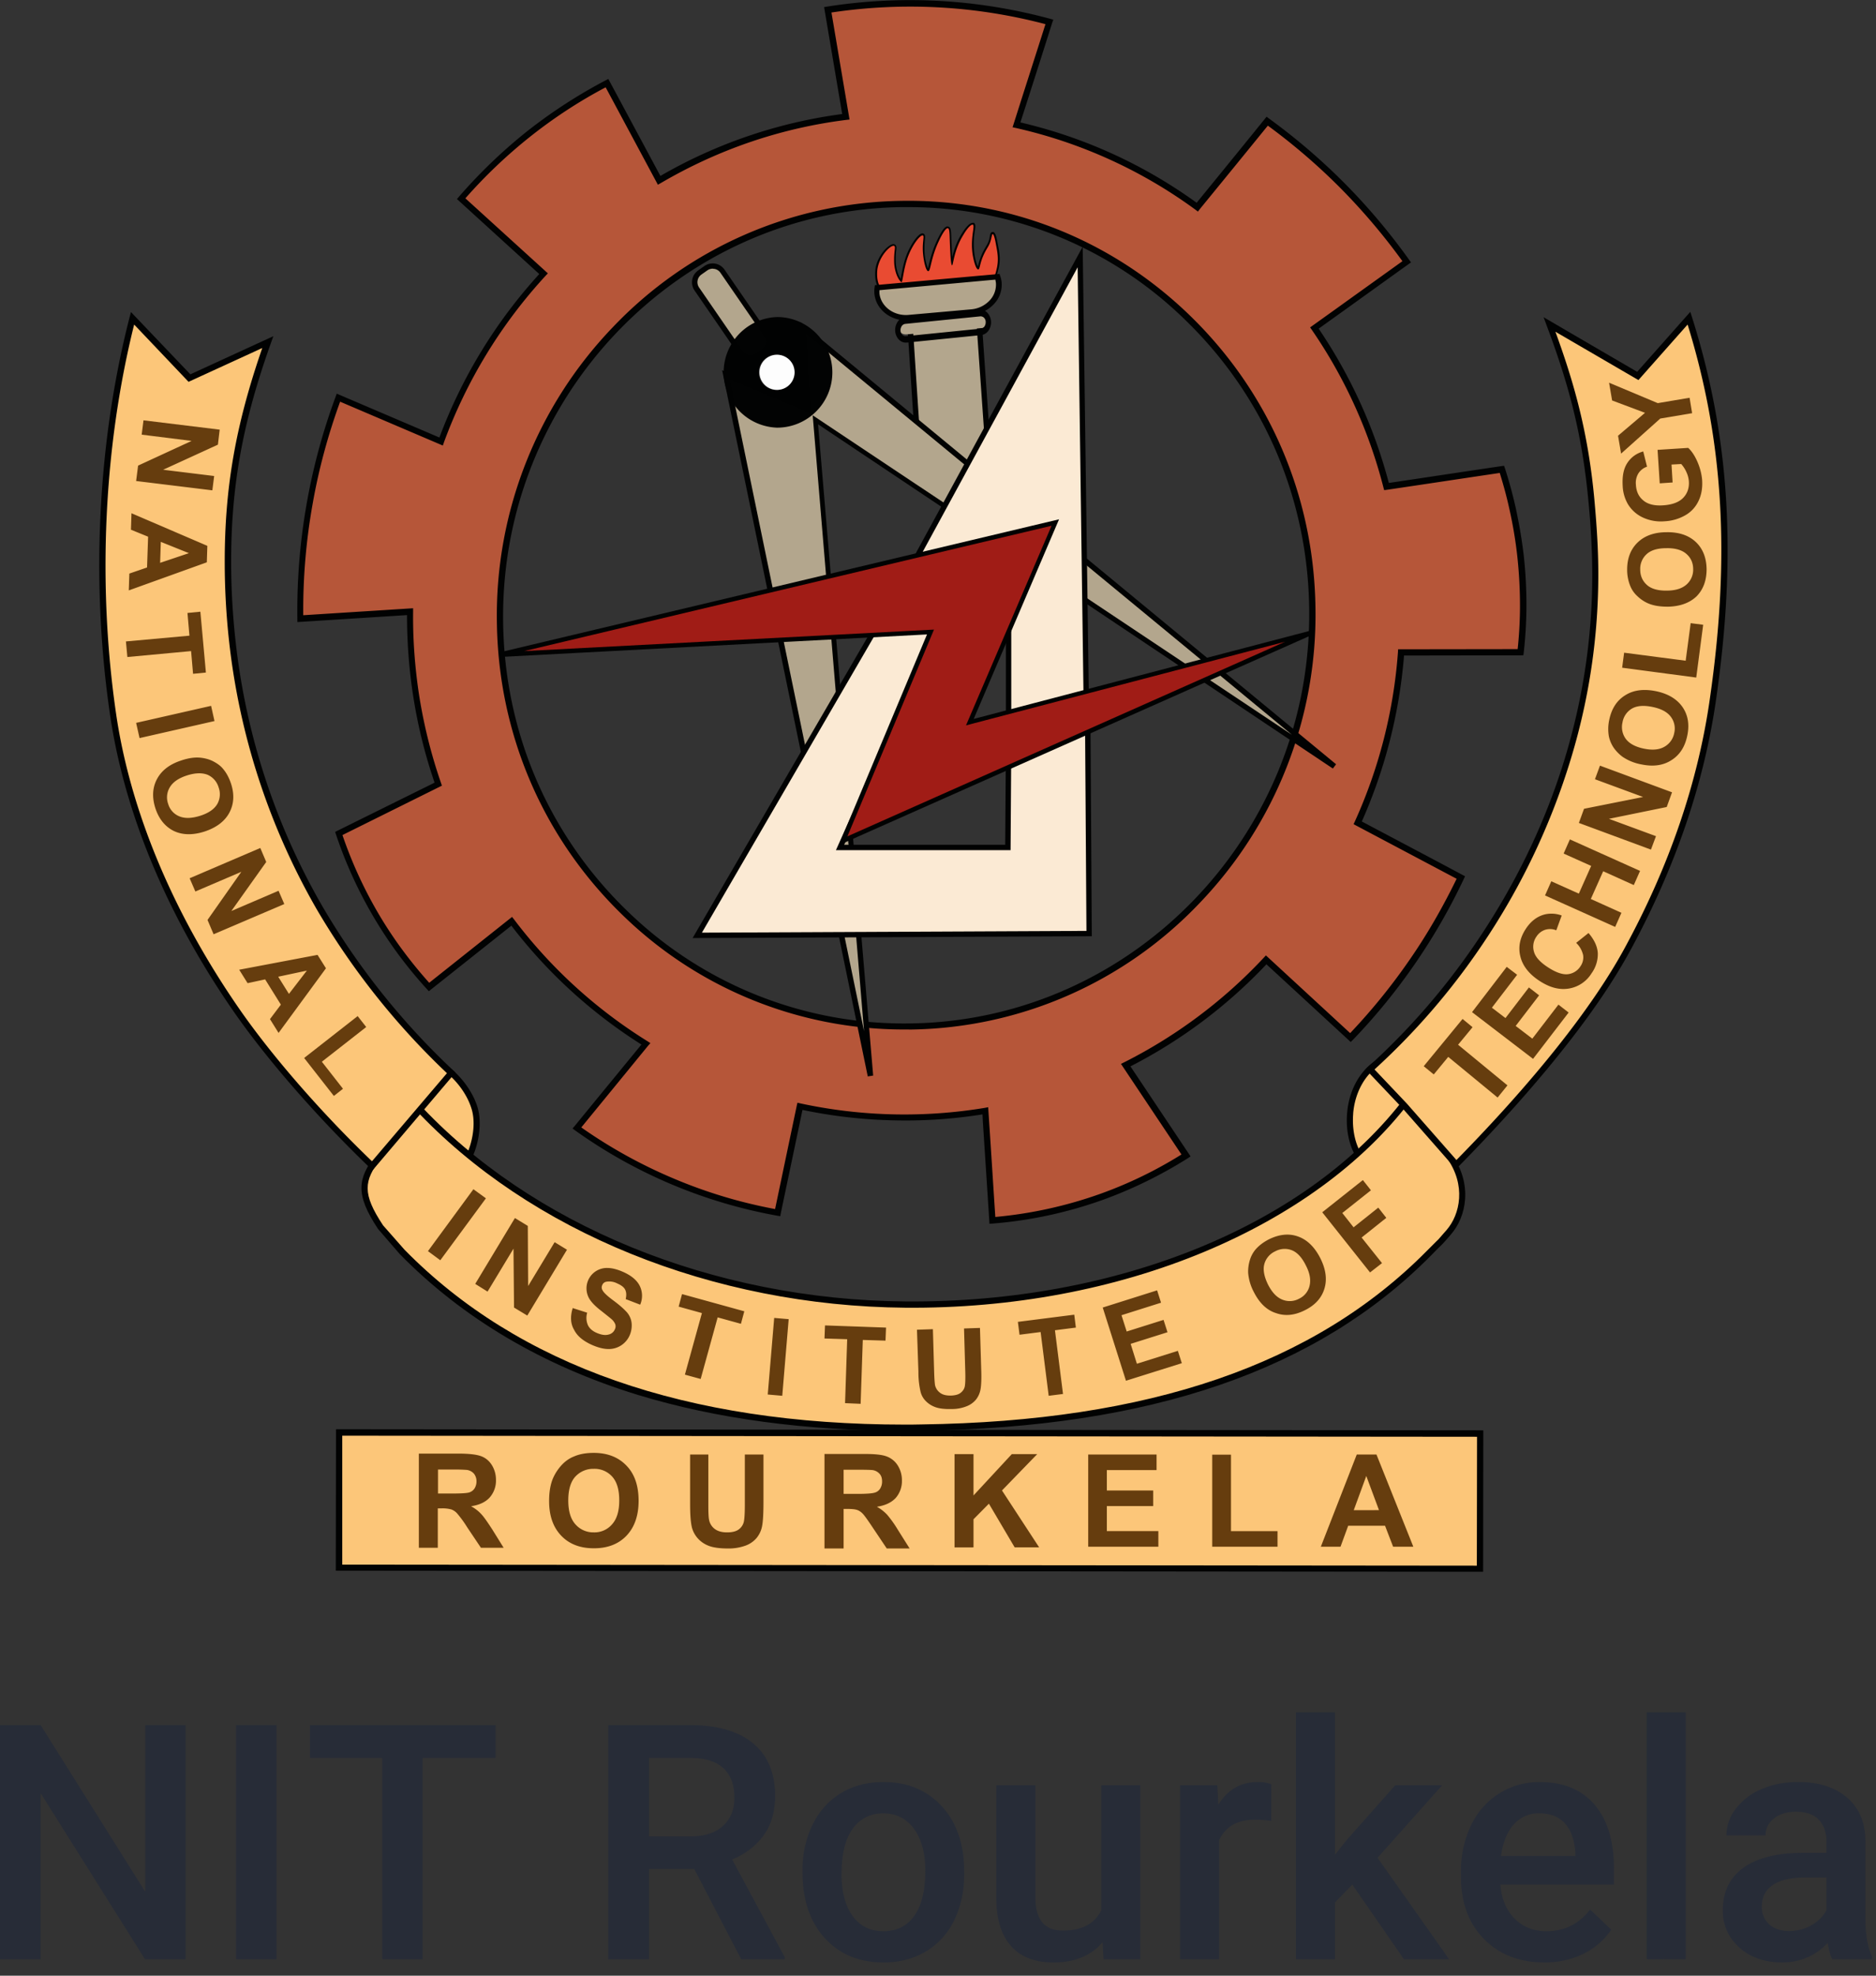 <svg xmlns="http://www.w3.org/2000/svg" width="57" height="60" viewBox="0 0 57 60"><rect x="0" y="0" width="57" height="60" fill="#333333" stroke="none"/><g fill="none" fill-rule="nonzero"><path fill="#272C37" d="M1.235 59.5v-5.044l3.17 5.044H5.64v-7.11H4.414v5.064l-3.179-5.063H0V59.5zm7.168 0v-7.11h-1.23v7.11zm4.439 0v-6.113h2.217v-.996h-5.64v.996h2.197V59.5zm6.875 0v-2.74h1.377l1.426 2.74h1.323v-.063l-1.597-2.964q.615-.26.96-.74t.344-1.194q0-1.045-.67-1.597-.668-.55-1.899-.551h-2.5V59.5zm1.27-3.73h-1.27v-2.383h1.304q.644.01.969.322t.324.884q0 .547-.351.862t-.977.315m5.859 3.828q.732 0 1.291-.337a2.2 2.2 0 0 0 .86-.952q.3-.615.3-1.397l-.005-.278q-.054-1.138-.72-1.826-.667-.69-1.736-.689-.723 0-1.28.335-.556.335-.864.957a3.1 3.1 0 0 0-.307 1.399v.058q0 1.24.671 1.985.672.744 1.79.745m0-.948q-.6 0-.938-.461-.337-.462-.337-1.277 0-.918.342-1.38a1.09 1.09 0 0 1 .923-.46 1.1 1.1 0 0 1 .935.468q.345.47.344 1.27 0 .904-.334 1.372-.335.468-.935.468m5.17.948q.963 0 1.485-.616l.03.518h1.117v-5.283h-1.186v3.794q-.302.62-1.167.62-.835 0-.835-1.006v-3.408h-1.187v3.423q0 .952.442 1.455t1.302.503m5.025-.098v-3.613q.283-.625 1.099-.625.249 0 .483.039l.005-1.114a1.1 1.1 0 0 0-.42-.068q-.762 0-1.191.689l-.03-.591h-1.133V59.5zm3.52 0v-1.724l.528-.542 1.567 2.266h1.372l-2.173-3.081 1.963-2.202h-1.425l-1.46 1.645-.371.464V52h-1.187v7.5zm6.358.098q.66 0 1.189-.262.53-.261.847-.734l-.64-.61q-.512.658-1.328.658-.581 0-.964-.38-.383-.381-.437-1.036h3.452v-.478q0-1.26-.588-1.948-.589-.69-1.668-.689-.678 0-1.23.347a2.3 2.3 0 0 0-.857.97 3.2 3.2 0 0 0-.305 1.413v.146q0 1.182.7 1.892t1.829.71m.947-3.233h-2.26q.083-.61.383-.952a1 1 0 0 1 .788-.342q.494 0 .772.305.278.306.317.901zm3.355 3.135V52h-1.187v7.5zm2.925.098q.82 0 1.386-.591.06.342.137.493h1.21v-.083q-.2-.424-.2-1.138v-2.383q-.014-.845-.566-1.31-.551-.467-1.48-.467-.61 0-1.105.215a1.9 1.9 0 0 0-.784.593 1.32 1.32 0 0 0-.288.813h1.187q0-.312.258-.515.26-.203.664-.203.47 0 .699.247.23.246.23.657v.346h-.728q-1.168 0-1.795.452-.627.451-.627 1.297 0 .668.503 1.123.502.453 1.299.454m.22-.952q-.382 0-.609-.203a.7.7 0 0 1-.227-.545q0-.42.332-.649t.992-.23h.64v.997q-.157.288-.467.459a1.35 1.35 0 0 1-.662.17"/><path fill="#FCC679" d="M10.301 43.52h34.664v4.105H10.301z"/><path fill="#010202" d="M45.063 47.733h-.098L10.203 47.7l.006-4.295h.098l34.761.033zm-34.664-.217 34.473.032.006-3.914-34.479-.033z"/><path fill="#FCC679" d="M41.023 33.8c-.076.907.326 1.684.897 1.728.571.049 1.093-.652 1.17-1.56.075-.908-.137-1.914-.74-1.86-.674.066-1.25.783-1.327 1.691"/><path fill="#010202" d="M41.98 35.631h-.065c-.625-.049-1.066-.875-.984-1.832.076-.946.685-1.712 1.413-1.778a.57.57 0 0 1 .462.169c.365.359.435 1.19.386 1.794-.038.457-.184.88-.418 1.185-.228.3-.506.462-.794.462m-.864-1.821c-.071.854.293 1.582.81 1.625.239.022.49-.114.685-.386.212-.282.348-.668.38-1.087.06-.728-.07-1.386-.326-1.642a.38.38 0 0 0-.31-.114c-.63.06-1.169.75-1.24 1.604"/><path fill="#FCC679" d="M14.417 33.636c.228.712-.152 1.745-.473 1.848-.321.104-1.213-.592-1.44-1.304-.23-.713.325-1.74.64-1.838.321-.103 1.044.576 1.273 1.294"/><path fill="#010202" d="M13.879 35.588c-.43 0-1.245-.69-1.468-1.381-.245-.767.337-1.843.706-1.957.392-.125 1.158.625 1.387 1.359.228.723-.136 1.843-.533 1.968a.5.5 0 0 1-.092.01m-.658-3.164q-.026-.001-.044.005c-.255.082-.793 1.05-.581 1.718.217.685 1.081 1.316 1.32 1.245.25-.082.626-1.05.408-1.729-.206-.663-.826-1.24-1.103-1.24"/><path fill="#FCC679" d="M44.019 37.425c-.38.435-.125.152-.598.636-3.811 3.855-9.286 5.214-15.43 5.296-5.92.076-11.715-1.196-15.77-5.34l-.648-.755c-.674-1.011-.598-1.446-.076-2.136l.011-.011 1.098-1.593c3.355 3.642 8.846 6.04 14.907 6.094 6.622.06 12.445-2.484 15.293-6.274l1.235 1.767c.587.838.445 1.783-.022 2.316"/><path fill="#010202" d="M27.497 43.454c-3.017 0-5.746-.37-8.117-1.092-2.881-.886-5.317-2.322-7.23-4.273l-.006-.006-.658-.761c-.712-1.071-.608-1.539-.07-2.25l.01-.012 1.164-1.685.082.087c3.446 3.746 8.992 6.013 14.836 6.062 6.453.054 12.281-2.332 15.212-6.236l.081-.103 1.31 1.875c.647.908.44 1.898-.027 2.43q-.097.114-.147.169c-.103.114-.103.12-.18.19-.048.044-.124.12-.276.278-3.453 3.49-8.52 5.23-15.49 5.322q-.242.006-.494.005m-15.206-5.501c3.458 3.523 8.568 5.311 15.206 5.311q.243.001.495-.005c6.92-.093 11.944-1.816 15.358-5.268l.283-.283c.07-.065.07-.065.168-.18q.05-.055.147-.168c.419-.478.604-1.37.011-2.196l-1.163-1.658c-1.43 1.853-3.567 3.408-6.193 4.506-2.734 1.142-5.877 1.73-9.1 1.702-5.85-.049-11.406-2.305-14.897-6.035l-1.043 1.512c-.506.669-.566 1.055.076 2.022z"/><path fill="#FCC679" d="m13.71 32.581-2.403 2.822c-1.316-1.261-2.968-3.06-4.126-4.735-1.827-2.637-3.268-5.714-3.746-8.982-.642-4.403-.277-8.638.593-12.02l1.734 1.816 2.381-1.093c-.783 2.208-1.212 4.186-1.212 6.676q0 1.209.13 2.376a20.9 20.9 0 0 0 2.648 8.122 22.5 22.5 0 0 0 4.001 5.018"/><path fill="#010202" d="m11.318 35.544-.07-.07c-1.583-1.517-3.132-3.29-4.143-4.747-2.028-2.924-3.328-6.045-3.762-9.024-.588-4.007-.376-8.291.592-12.059l.044-.168 1.805 1.892 2.522-1.158-.076.212c-.859 2.408-1.207 4.333-1.207 6.643 0 .783.044 1.582.13 2.365a20.6 20.6 0 0 0 2.637 8.084 22.2 22.2 0 0 0 3.985 4.997l.065.06zM4.076 9.856c-.924 3.703-1.12 7.894-.549 11.82.43 2.946 1.724 6.04 3.73 8.943.984 1.424 2.49 3.158 4.045 4.648l2.278-2.675a22.6 22.6 0 0 1-3.958-4.98 20.9 20.9 0 0 1-2.664-8.16 22 22 0 0 1-.13-2.387c0-2.261.331-4.159 1.141-6.496l-2.24 1.027z"/><path fill="#FCC679" d="M52.054 21.203c-.386 2.729-1.343 5.317-2.615 7.649 0 0 0 .005-.005.005-1.273 2.327-3.523 4.822-5.192 6.513l-1.577-1.794-1.044-1.103a21 21 0 0 0 3.306-3.8c2.321-3.415 3.735-7.634 3.523-12.119a24 24 0 0 0-.104-1.43c-.19-1.984-.587-3.463-1.266-5.273l2.68 1.566 1.555-1.75c1.13 3.538 1.375 7.078.74 11.536"/><path fill="#010202" d="m44.242 35.512-1.642-1.87-1.11-1.17.072-.065a21 21 0 0 0 3.289-3.784c2.495-3.67 3.707-7.839 3.506-12.063a24 24 0 0 0-.103-1.425c-.201-2.093-.647-3.61-1.261-5.251l-.093-.25 2.844 1.658 1.614-1.822.05.158c1.14 3.6 1.37 7.171.738 11.58-.364 2.577-1.25 5.16-2.625 7.682l-.006.01c-1.261 2.311-3.528 4.828-5.203 6.53zm-2.48-3.034.98 1.033 1.51 1.718c2.36-2.403 4.122-4.621 5.1-6.415l.006-.011c1.364-2.5 2.24-5.062 2.598-7.611.62-4.317.408-7.818-.68-11.336l-1.494 1.686-2.523-1.468c.57 1.56.99 3.044 1.18 5.05.043.468.081.952.103 1.436a19.2 19.2 0 0 1-.815 6.491 20.9 20.9 0 0 1-2.724 5.687 21 21 0 0 1-3.24 3.74"/><path fill="#B65639" d="M46.193 16.88a13 13 0 0 0-.233-1.413 13 13 0 0 0-.327-1.212l-3.506.522a15.2 15.2 0 0 0-2.191-4.817c.935-.669 1.87-1.343 2.805-2.012a19 19 0 0 0-1.99-2.348 18.3 18.3 0 0 0-2.245-1.914c-.707.87-1.419 1.74-2.126 2.61a14.8 14.8 0 0 0-5.496-2.501c.332-1.044.663-2.082 1-3.126a16 16 0 0 0-3.19-.533 16.4 16.4 0 0 0-3.545.163c.184 1.082.364 2.164.549 3.246a14.9 14.9 0 0 0-5.67 1.93q-.79-1.476-1.588-2.952c-.701.364-1.528.864-2.387 1.549a15 15 0 0 0-2.044 1.957l2.506 2.278a15.3 15.3 0 0 0-3.115 5.1c-1.038-.446-2.082-.887-3.12-1.332a18 18 0 0 0-.87 3.196 19 19 0 0 0-.288 3.518l3.338-.212c-.006.701.032 1.522.163 2.424.163 1.099.424 2.045.69 2.811-1.006.5-2.017 1-3.023 1.495a13.079 13.079 0 0 0 2.745 4.665q1.256-1.002 2.513-1.995a15.2 15.2 0 0 0 4.077 3.718c-.696.854-1.397 1.707-2.093 2.555a15.3 15.3 0 0 0 2.908 1.626c1.213.51 2.311.788 3.192.946.228-1.077.451-2.153.68-3.23a15.1 15.1 0 0 0 5.626.136q.104 1.665.218 3.328c.875-.071 2.033-.256 3.321-.723a13 13 0 0 0 2.556-1.25c-.61-.914-1.218-1.833-1.833-2.746a15.2 15.2 0 0 0 4.268-3.197c.854.788 1.707 1.571 2.56 2.36a18 18 0 0 0 2.018-2.507c.56-.842 1-1.642 1.337-2.36a871 871 0 0 0-3.131-1.657 15.3 15.3 0 0 0 1.32-5.176c1.208 0 2.42-.005 3.627-.005.038-.354.076-.794.081-1.294 0-.636-.038-1.191-.087-1.62M27.698 31.169c-6.817.12-12.417-5.377-12.51-12.276-.092-6.894 5.361-12.58 12.179-12.7 6.817-.12 12.417 5.377 12.51 12.276.086 6.899-5.361 12.586-12.179 12.7"/><path fill="#010202" d="m30.063 37.164-.005-.098-.196-3.017-.01-.206c-.914.146-1.844.206-2.768.179a15 15 0 0 1-2.702-.315c-.217 1.043-.44 2.093-.658 3.137l-.016.092-.093-.016a15.176 15.176 0 0 1-6.138-2.588l-.081-.06.065-.076c.674-.826 1.349-1.647 2.028-2.474a15.2 15.2 0 0 1-3.952-3.61l-2.507 1.99-.06-.065a13.132 13.132 0 0 1-2.762-4.697l-.026-.076 3.022-1.495a15.4 15.4 0 0 1-.668-2.751 16 16 0 0 1-.169-2.338l-3.332.212v-.098a18.718 18.718 0 0 1 1.163-6.747l.033-.092 3.12 1.332a15.3 15.3 0 0 1 3.034-4.964l-2.501-2.278.06-.07A15.7 15.7 0 0 1 15.999 4a15.5 15.5 0 0 1 2.403-1.56l.081-.043 1.582 2.946a14.95 14.95 0 0 1 5.524-1.88l-.55-3.247.093-.016c1.18-.185 2.376-.24 3.567-.163 1.081.07 2.158.25 3.207.533l.098.027-.033.092c-.32 1.012-.641 2.017-.967 3.029a14.9 14.9 0 0 1 5.355 2.44c.663-.815 1.326-1.625 1.984-2.44l.141-.174.071.054a19 19 0 0 1 2.262 1.93 19 19 0 0 1 2 2.365l.055.076-.076.054c-.67.479-1.332.957-2.001 1.436l-.729.522a15.3 15.3 0 0 1 2.132 4.686c1.141-.169 2.278-.343 3.42-.511l.08-.011.028.076q.194.603.332 1.223c.103.479.184.957.239 1.425q.09.816.081 1.641a13 13 0 0 1-.081 1.305l-.011.087-3.626.006a15.5 15.5 0 0 1-1.283 5.04c1.016.538 2.038 1.076 3.055 1.62l.082.043-.038.082a18.35 18.35 0 0 1-3.37 4.887l-.066.065-2.561-2.36a15.2 15.2 0 0 1-4.132 3.1l1.827 2.734-.082.055c-.81.51-1.674.935-2.571 1.26-1.077.387-2.202.631-3.35.724zm-.038-3.539.027.413c.066.973.125 1.947.19 2.92a13 13 0 0 0 3.203-.707 12.8 12.8 0 0 0 2.452-1.19l-1.838-2.752.098-.048a15.1 15.1 0 0 0 4.24-3.175l.066-.071 2.56 2.36a18.5 18.5 0 0 0 1.941-2.425c.484-.718.913-1.48 1.294-2.262l-3.05-1.615-.081-.043.038-.082a15.1 15.1 0 0 0 1.31-5.143l.005-.087 3.632-.005q.064-.597.07-1.202a14 14 0 0 0-.081-1.62 13 13 0 0 0-.234-1.402c-.081-.38-.185-.756-.299-1.126-1.141.169-2.283.343-3.425.511l-.087.011-.022-.081a15 15 0 0 0-2.174-4.784l-.054-.077.88-.63c.642-.462 1.283-.919 1.925-1.381a19 19 0 0 0-1.925-2.262 18.7 18.7 0 0 0-2.164-1.854l-.027.033c-.68.837-1.364 1.675-2.044 2.506l-.054.071-.07-.054a14.7 14.7 0 0 0-5.46-2.485l-.102-.022.032-.097c.32-1.012.647-2.023.968-3.034A16.109 16.109 0 0 0 25.263.38l.549 3.25-.098.011c-1.995.25-3.893.898-5.638 1.92l-.087.049-1.587-2.958c-.805.424-1.577.93-2.289 1.495a15.3 15.3 0 0 0-1.973 1.876l2.506 2.278-.065.07a15.2 15.2 0 0 0-3.094 5.067l-.032.093-3.121-1.332c-.364 1-.647 2.038-.832 3.088a18.3 18.3 0 0 0-.288 3.397l3.338-.212v.104c-.01.804.049 1.614.163 2.408.141.946.37 1.887.685 2.795l.027.081-3.022 1.5a13 13 0 0 0 1.13 2.447c.43.723.94 1.408 1.506 2.039l2.517-2 .06.075a15 15 0 0 0 4.05 3.697l.093.06-.07.081q-1.014 1.24-2.029 2.48a15 15 0 0 0 2.811 1.554c.99.419 2.023.729 3.077.925l.658-3.137.022-.093.092.022a14.984 14.984 0 0 0 5.594.136zm-2.544-2.36a12.25 12.25 0 0 1-8.574-3.484c-2.413-2.343-3.767-5.497-3.81-8.884a12.64 12.64 0 0 1 3.522-8.959A12.34 12.34 0 0 1 27.367 6.1c3.294-.06 6.415 1.18 8.79 3.485 2.414 2.343 3.768 5.496 3.812 8.883a12.64 12.64 0 0 1-3.523 8.96 12.34 12.34 0 0 1-8.748 3.838v-.098.098zm.098-24.975h-.212c-6.753.12-12.173 5.774-12.08 12.607.043 3.339 1.375 6.443 3.756 8.753a12.07 12.07 0 0 0 8.655 3.43c6.752-.113 12.173-5.767 12.08-12.601-.043-3.338-1.375-6.442-3.756-8.753a12.02 12.02 0 0 0-8.443-3.436"/><path fill="#B3A68D" d="m30.128 15.195-2.245-1.718-.228-3.528 2.093-.18z"/><path fill="#010202" d="m30.22 15.37-2.413-1.855-.24-3.642 2.257-.196zm-2.255-1.936 2.071 1.587-.364-5.165-1.93.169z"/><path fill="#E94B32" d="M27.062 8.9c-.13 0-.196-.017-.255-.066-.24-.184-.185-.614-.18-.663.06-.397.38-.728.517-.728q.016-.001.032.005c.044.022.038.07.028.158-.011.087-.028.217-.011.407 0 .006.021.343.185.517.01-.033.021-.092.032-.152.027-.163.07-.408.163-.642.125-.31.348-.62.451-.62.006 0 .017 0 .022.006.044.016.038.07.027.168-.01.082-.021.196-.01.343.016.31.097.56.135.57.011-.01.033-.097.055-.179.038-.168.103-.424.244-.728.169-.354.245-.397.289-.397h.016c.06.016.065.114.07.32v.028c.011.283.022.598.044.723.006-.016.006-.033.011-.054.038-.174.109-.5.315-.827.06-.092.207-.304.294-.304q.014-.001.022.005c.054.022.043.098.021.24a2.3 2.3 0 0 0-.01.684c.038.256.108.43.14.43.012-.005.023-.054.033-.098.022-.087.06-.223.142-.397q.04-.082.07-.13c.044-.076.082-.136.11-.25.005-.028.016-.06.02-.082.017-.065.023-.109.06-.114.039 0 .071.027.131.326.05.256.087.457.033.723-.038.163-.06.272-.142.37-.152.19-.38.201-.93.234-.222.01-.5.027-.853.06l-.163.016-.337.032-.255.028c-.283.021-.452.038-.566.038"/><path fill="#010202" d="M29.547 6.823h.01c.077.033-.081.391-.005.902.033.207.103.457.169.457.06 0 .038-.196.2-.511.082-.163.142-.217.186-.386.027-.098.032-.169.054-.174.044 0 .087.234.098.304.049.25.087.452.033.713-.039.163-.06.266-.136.358-.207.25-.56.174-1.762.283a17 17 0 0 1-.5.044c-.44.032-.68.054-.826.054-.13 0-.185-.016-.24-.06-.228-.174-.174-.592-.168-.636.06-.391.375-.707.49-.707.005 0 .016 0 .02.006.055.027-.02.168 0 .543 0 0 .023.376.213.555 0 0 .005 0 .005.005.044 0 .06-.434.218-.826.13-.326.342-.598.424-.598h.01c.05.022-.016.185 0 .49.017.282.093.597.164.597.076 0 .07-.386.326-.924.038-.087.185-.38.261-.38h.01c.044.01.05.125.055.326.017.456.033.794.071.799.038 0 .054-.468.353-.94.076-.131.201-.294.267-.294m0-.054c-.098 0-.229.173-.321.32-.174.272-.25.538-.294.723-.01-.152-.016-.358-.027-.554V7.23c-.01-.223-.01-.327-.092-.348-.006 0-.017-.006-.022-.006-.06 0-.141.05-.315.413-.147.31-.207.566-.25.734-.011.05-.022.098-.033.13a1.7 1.7 0 0 1-.103-.521c-.006-.147.005-.256.01-.337.011-.103.017-.174-.043-.201q-.016-.008-.033-.006c-.125 0-.353.337-.472.636-.093.234-.136.484-.169.647-.005.033-.01.071-.016.098-.125-.174-.147-.457-.147-.457-.011-.19 0-.32.01-.402.012-.087.017-.152-.043-.185a.1.1 0 0 0-.043-.01c-.147 0-.484.342-.544.75-.005.049-.065.494.19.685.066.049.136.07.272.07.114 0 .288-.01.566-.032q.12-.007.266-.022c.109-.005.223-.022.343-.033l.163-.016c.348-.033.625-.049.848-.06.56-.032.788-.043.951-.244.087-.104.109-.218.147-.386.06-.267.016-.484-.033-.734-.054-.3-.092-.348-.152-.348h-.005c-.055.005-.071.06-.082.13l-.016.082c-.027.109-.065.168-.109.244q-.034.057-.076.136c-.087.174-.125.31-.147.403-.005.016-.01.038-.016.054a1.4 1.4 0 0 1-.103-.386 2.3 2.3 0 0 1 .01-.68c.022-.146.033-.233-.038-.266q-.015.008-.032.006"/><g opacity=".99"><path fill="#B3A68D" d="M26.649 8.737c-.005.054-.01.114-.005.168.043.451.483.783.978.74l1.903-.17c.495-.043.859-.445.815-.896a.6.6 0 0 0-.038-.169q-1.826.164-3.653.327"/><path fill="#010202" d="M27.535 9.731c-.5 0-.924-.347-.968-.815a.8.8 0 0 1 .006-.19l.01-.066 3.785-.342.021.06a.8.8 0 0 1 .044.19.85.85 0 0 1-.201.63 1.04 1.04 0 0 1-.69.36l-1.904.168q-.063.006-.103.005m-.815-.918V8.9c.038.407.44.706.891.663l1.903-.169a.87.87 0 0 0 .582-.299.7.7 0 0 0 .163-.51l-.016-.093z"/></g><path fill="#B3A68D" d="m27.54 10.155 2.273-.19a.237.237 0 0 0-.038-.473l-2.272.19a.237.237 0 0 0-.218.256c.006.13.125.228.256.217"/><path fill="#010202" d="M27.519 10.405c-.163 0-.305-.15-.32-.353a.45.45 0 0 1 .075-.28.32.32 0 0 1 .218-.138l2.272-.229a.3.3 0 0 1 .234.092.43.43 0 0 1 .114.261.45.45 0 0 1-.076.28.32.32 0 0 1-.217.138l-2.273.229zm2.272-.797h-.01l-2.273.228a.15.15 0 0 0-.109.066.23.23 0 0 0-.038.137c.006.104.082.183.169.17l2.272-.229a.15.15 0 0 0 .109-.065.23.23 0 0 0 .038-.137.18.18 0 0 0-.054-.131.15.15 0 0 0-.104-.04"/><path fill="#B3A68D" d="M24.746 12.722q.851 9.97 1.702 19.952l-4.393-21.29 2.501 1.131-.152-2.55 16.135 13.303c-5.262-3.517-10.53-7.029-15.793-10.546"/><path fill="#010202" d="m26.366 32.69-4.425-21.447c.81.331 1.615.663 2.425.99l-.05-2.453L40.595 23.21l-.098.13-15.641-10.454c.56 6.594 1.114 13.189 1.674 19.778zM22.17 11.52l4.083 19.795c-.522-6.236-1.038-12.466-1.56-18.702l14.564 9.704-14.76-12.172c.05.804.093 1.609.142 2.413-.821-.347-1.648-.69-2.469-1.038"/><path fill="#B3A68D" d="m23.191 10.677-.184.13a.366.366 0 0 1-.506-.092L21.169 8.78a.366.366 0 0 1 .092-.506l.185-.13a.366.366 0 0 1 .506.092l1.332 1.936a.366.366 0 0 1-.093.505"/><path fill="#010202" d="M22.8 10.95a.44.44 0 0 1-.364-.191l-1.332-1.935a.44.44 0 0 1 .114-.615l.185-.13a.437.437 0 0 1 .614.114l1.332 1.935a.437.437 0 0 1-.114.614l-.185.131a.42.42 0 0 1-.25.076m-1.147-2.79a.3.3 0 0 0-.158.05l-.185.13a.284.284 0 0 0-.07.391l1.332 1.936a.284.284 0 0 0 .391.07l.185-.13a.28.28 0 0 0 .114-.18c.01-.07 0-.146-.043-.212L21.887 8.28a.28.28 0 0 0-.18-.114c-.022 0-.038-.006-.054-.006"/><g opacity=".99"><path fill="#010202" d="M23.61 9.628a1.681 1.681 0 0 0 0 3.36c.924 0 1.68-.75 1.68-1.68 0-.924-.756-1.68-1.68-1.68m0 2.213a.534.534 0 1 1 .002-1.067.534.534 0 0 1-.002 1.067"/><path fill="#FFF" d="M24.143 11.308a.534.534 0 1 1-1.068-.002.534.534 0 0 1 1.068.002"/></g><path fill="#FBEAD4" d="M33.004 21.317c-.788.331-1.57.663-2.36 1v-4.35c-1.065-.102-2.125-.211-3.19-.314L32.82 7.8c.06 4.507.125 9.014.184 13.516"/><path fill="#010202" d="M30.563 22.442v-4.398l-3.24-.32 5.573-10.232.19 13.885zm-2.979-4.855 3.142.31v4.3l2.197-.93-.18-13.15z"/><path fill="#FBEAD4" d="M33.091 28.352c-3.968.016-7.937.038-11.906.054 2.066-3.55 4.132-7.106 6.198-10.656l1.838-.26-3.697 8.247h5.1c.005-1.033.015-2.06.02-3.094l2.404-1.049c.016 2.25.027 4.507.043 6.758"/><path fill="#010202" d="m21.044 28.488 6.29-10.814 2.022-.288-3.707 8.27h4.893l.021-3.067 2.566-1.12.044 6.964zm6.388-10.662-6.105 10.498 11.683-.054-.044-6.55-2.24.978-.021 3.12h-5.306l3.686-8.225z"/><path fill="#A01C16" d="M39.833 19.218c-4.741 2.104-9.482 4.214-14.217 6.318l2.659-6.34-13.097.69 16.886-4.011-2.599 6.056c3.458-.902 6.91-1.81 10.368-2.713"/><path fill="#010202" d="m25.486 25.666 2.68-6.399-12.983.685-.021-.136 17.016-4.045-2.593 6.062 10.231-2.68.044.13zm2.892-6.546-2.631 6.28 13.297-5.91-9.693 2.539 2.599-6.062-16.022 3.806z"/><g fill="#663D0E"><path d="M12.726 47.01v-2.865h1.218q.456.001.668.076c.136.049.25.141.332.272a.84.84 0 0 1 .125.451.77.77 0 0 1-.19.533q-.188.21-.566.266.189.106.31.24c.082.086.19.244.332.462l.348.56h-.69l-.42-.626a3.4 3.4 0 0 0-.304-.418.44.44 0 0 0-.174-.12 1 1 0 0 0-.293-.033h-.12v1.196h-.576zm.576-1.653h.43q.415 0 .522-.032a.3.3 0 0 0 .163-.12.4.4 0 0 0 .06-.217.36.36 0 0 0-.077-.234.35.35 0 0 0-.217-.114 5 5 0 0 0-.424-.011h-.451v.728zM16.684 45.586q0-.433.13-.718.099-.213.261-.386.162-.17.365-.25c.173-.076.375-.109.603-.109q.621.001.99.386c.25.256.37.614.37 1.071 0 .451-.126.805-.37 1.06-.245.256-.577.38-.985.38q-.627.002-.994-.38c-.245-.255-.37-.603-.37-1.054m.582-.017c0 .316.07.56.217.723a.72.72 0 0 0 .56.245.7.7 0 0 0 .554-.245q.22-.245.218-.728 0-.481-.212-.718a.72.72 0 0 0-.56-.239.74.74 0 0 0-.565.24c-.142.157-.212.401-.212.722M20.957 44.172h.565v1.517q-.001.361.022.467a.45.45 0 0 0 .174.278q.139.104.375.103.244 0 .364-.098a.4.4 0 0 0 .147-.24q.026-.145.027-.478v-1.549h.566v1.473q-.001.507-.044.713a.8.8 0 0 1-.168.353.8.8 0 0 1-.332.228 1.5 1.5 0 0 1-.538.087c-.266 0-.473-.032-.609-.092a.84.84 0 0 1-.326-.24.8.8 0 0 1-.158-.31c-.038-.162-.054-.396-.054-.711v-1.501zM27.285 46.466a3.5 3.5 0 0 0-.332-.467 1.3 1.3 0 0 0-.31-.24q.375-.056.571-.266a.78.78 0 0 0 .19-.533.84.84 0 0 0-.124-.45.67.67 0 0 0-.337-.278c-.142-.055-.365-.076-.67-.076h-1.222v2.87h.581v-1.201h.12c.136 0 .228.01.294.032q.092.032.174.12.082.09.304.424l.419.625h.695zm-1.223-1.098h-.43v-.734h.452q.35.002.424.011a.35.35 0 0 1 .217.114c.055.06.076.136.076.234a.4.4 0 0 1-.06.217.28.28 0 0 1-.163.12c-.065.022-.239.038-.516.038M29.003 46.994V44.16h.576v1.256l1.164-1.256h.772l-1.071 1.104 1.13 1.729h-.744l-.783-1.327-.468.473v.854zM33.064 46.972v-2.8h2.077v.473H33.63v.62h1.408v.473H33.63v.76h1.565v.474zM36.832 46.972v-2.795h.57V46.5h1.414v.473zM42.942 46.972h-.614l-.245-.636h-1.12l-.233.636h-.598l1.092-2.8h.598zm-1.043-1.11-.386-1.038-.381 1.039zM45.503 33.332l-1.5-1.235-.44.533-.305-.25 1.18-1.435.304.25-.44.533 1.5 1.234zM46.58 32.157l-1.854-1.419 1.054-1.375.316.24-.767 1 .413.315.712-.93.31.24-.712.929.506.386.793-1.033.31.24zM47.89 28.634l.375-.299q.26.302.282.604a1 1 0 0 1-.19.62 1 1 0 0 1-.685.462c-.288.049-.582-.028-.891-.229-.327-.212-.522-.467-.588-.75-.07-.288-.01-.565.169-.837q.238-.36.598-.44a.9.9 0 0 1 .49.038l-.164.45a.5.5 0 0 0-.337-.016.5.5 0 0 0-.266.207.53.53 0 0 0-.076.457q.063.237.413.467.368.243.614.218a.52.52 0 0 0 .386-.24.47.47 0 0 0 .082-.337.74.74 0 0 0-.212-.375M49.075 28.15l-2.131-.956.19-.43.837.375.375-.842-.837-.375.19-.43 2.132.957-.19.43-.93-.42-.376.843.93.419zM50.162 25.802l-2.19-.81.157-.43 1.794-.358-1.462-.539.152-.413 2.19.81-.162.446-1.756.359 1.43.527zM49.869 23.214a1.5 1.5 0 0 1-.566-.228 1.2 1.2 0 0 1-.272-.277 1 1 0 0 1-.146-.338 1.3 1.3 0 0 1 .01-.51c.071-.338.229-.588.484-.745q.374-.239.935-.125c.37.076.636.239.805.478q.253.366.147.87c-.07.342-.229.587-.479.745q-.374.244-.918.13m.081-.478q.39.08.625-.06a.6.6 0 0 0 .294-.413.59.59 0 0 0-.103-.495c-.11-.147-.294-.245-.56-.299q-.392-.081-.62.049a.6.6 0 0 0-.288.419.61.61 0 0 0 .098.5q.162.218.554.299M51.538 20.577l-2.251-.299.06-.456 1.87.244.152-1.141.38.049zM50.668 18.424q-.36.002-.598-.103a1.1 1.1 0 0 1-.321-.217.84.84 0 0 1-.212-.3 1.3 1.3 0 0 1-.098-.5q-.002-.515.315-.826c.212-.206.506-.315.887-.315.375-.006.674.098.886.299s.32.478.326.82q0 .523-.31.833-.32.3-.875.31m-.022-.489c.266 0 .462-.065.598-.185a.6.6 0 0 0 .201-.467q-.001-.284-.206-.462c-.136-.12-.343-.18-.61-.174q-.4 0-.597.18a.6.6 0 0 0-.196.467c0 .195.07.348.201.467.13.12.343.18.609.174M50.82 14.652l-.391.027-.066-1.017.93-.06q.155.138.277.413.122.276.147.56.024.37-.114.647a.97.97 0 0 1-.413.435 1.4 1.4 0 0 1-.615.174 1.3 1.3 0 0 1-.657-.114 1.04 1.04 0 0 1-.463-.419 1.2 1.2 0 0 1-.152-.549c-.016-.288.027-.516.142-.69a.82.82 0 0 1 .483-.348l.115.462a.5.5 0 0 0-.261.201.55.55 0 0 0-.077.348q.016.309.229.479c.136.114.337.163.592.146q.415-.026.61-.222c.13-.131.19-.3.179-.495a.8.8 0 0 0-.076-.294.9.9 0 0 0-.158-.244l-.294.016zM51.413 12.548l-.968.163-1.19 1.065-.093-.543.82-.696-1-.375-.092-.539 1.479.62.967-.163zM13.003 37.996l1.381-1.88.38.276-1.386 1.881zM14.439 38.991l1.206-2 .392.239.01 1.826.805-1.332.375.229-1.206 2-.403-.244-.016-1.789-.788 1.305zM17.401 39.725l.44.141a.55.55 0 0 0 .023.38c.048.099.14.18.271.235.142.06.256.076.354.049a.27.27 0 0 0 .195-.164.2.2 0 0 0 .011-.146.4.4 0 0 0-.114-.158c-.043-.038-.147-.12-.304-.245q-.309-.236-.397-.424a.62.62 0 0 1 .57-.886q.205.001.457.109.401.17.533.44a.68.68 0 0 1 .011.566l-.44-.169c.027-.12.021-.212-.017-.288s-.12-.136-.244-.19a.52.52 0 0 0-.326-.05.16.16 0 0 0-.126.104.16.16 0 0 0 .011.158q.05.104.337.315c.19.141.321.261.403.353a.6.6 0 0 1 .141.321.75.75 0 0 1-.06.38.69.69 0 0 1-.642.413q-.22-.001-.5-.124-.405-.18-.543-.457c-.114-.19-.12-.413-.044-.663M20.81 41.747l.517-1.87-.707-.196.103-.38 1.892.522-.103.38-.707-.195-.516 1.87zM23.327 42.35l.196-2.326.44.038-.195 2.327zM25.676 42.612l.065-1.941-.69-.022.016-.397 1.854.066-.016.396-.69-.021-.066 1.94zM27.861 40.383l.484-.017.038 1.3c.006.206.017.337.027.402a.4.4 0 0 0 .158.234c.082.06.185.081.32.081.137-.005.24-.032.31-.092q.106-.09.12-.212.018-.122.011-.408l-.038-1.326.484-.017.038 1.262c.011.288 0 .489-.022.609a.7.7 0 0 1-.136.304.7.7 0 0 1-.277.201 1.2 1.2 0 0 1-.456.087q-.343.009-.522-.065a.75.75 0 0 1-.289-.196.6.6 0 0 1-.14-.26 2.6 2.6 0 0 1-.066-.61zM31.863 42.389l-.245-1.936-.641.082-.05-.391 1.713-.218.049.392-.636.081.245 1.935zM34.211 41.932l-.706-2.223 1.652-.522.12.375-1.202.38.158.495 1.12-.353.12.375-1.12.353.19.604 1.245-.392.12.375zM38.098 39.241a1.5 1.5 0 0 1-.174-.582c-.005-.13.011-.255.05-.386a.9.9 0 0 1 .173-.326q.156-.18.408-.31c.31-.152.604-.185.88-.087q.418.146.68.658.255.506.125.93-.129.423-.592.652-.465.236-.88.087c-.278-.087-.501-.304-.67-.636m.43-.228c.12.234.26.386.435.456a.59.59 0 0 0 .505-.027.58.58 0 0 0 .321-.391c.044-.18.011-.386-.114-.625q-.179-.36-.424-.457a.6.6 0 0 0-.506.033.6.6 0 0 0-.331.391q-.066.253.114.62M41.627 38.643l-1.452-1.827 1.234-.978.245.31-.87.69.343.435.75-.598.244.31-.75.598.62.777zM4.36 12.765l2.315.283-.054.456-1.664.762 1.55.19-.055.435-2.316-.283.06-.468 1.626-.75-1.517-.19zM3.913 17.93l.017-.511.538-.185.032-.935-.521-.212.016-.5 2.305.99-.016.5zm.952-.837.875-.294-.854-.343zM3.826 19.48l1.93-.175-.06-.69.392-.038.168 1.848-.39.038-.06-.69-1.936.18zM4.136 21.953l2.278-.517.103.462-2.277.517zM5.506 23.095q.343-.115.604-.082c.13.016.255.049.37.109s.217.13.293.223q.155.18.245.45.162.489-.05.887-.21.39-.75.57-.536.172-.935-.015-.397-.197-.56-.685-.161-.497.044-.887.21-.399.74-.57m.169.456q-.376.122-.517.359a.59.59 0 0 0-.049.506.58.58 0 0 0 .337.375c.169.07.376.065.637-.017.255-.081.424-.2.516-.353a.6.6 0 0 0 .043-.506.6.6 0 0 0-.337-.386c-.168-.065-.375-.06-.63.022M5.762 26.672l2.147-.919.18.424-1.06 1.49 1.435-.615.174.403-2.148.918-.185-.435 1.028-1.462-1.397.598zM8.464 31.369l-.261-.419.331-.44-.478-.767-.533.115-.255-.408 2.38-.451.256.407zm.315-1.185.544-.707-.87.185zM9.241 32.13l1.626-1.272.26.332-1.348 1.054.642.821-.277.218z"/></g></g></svg>